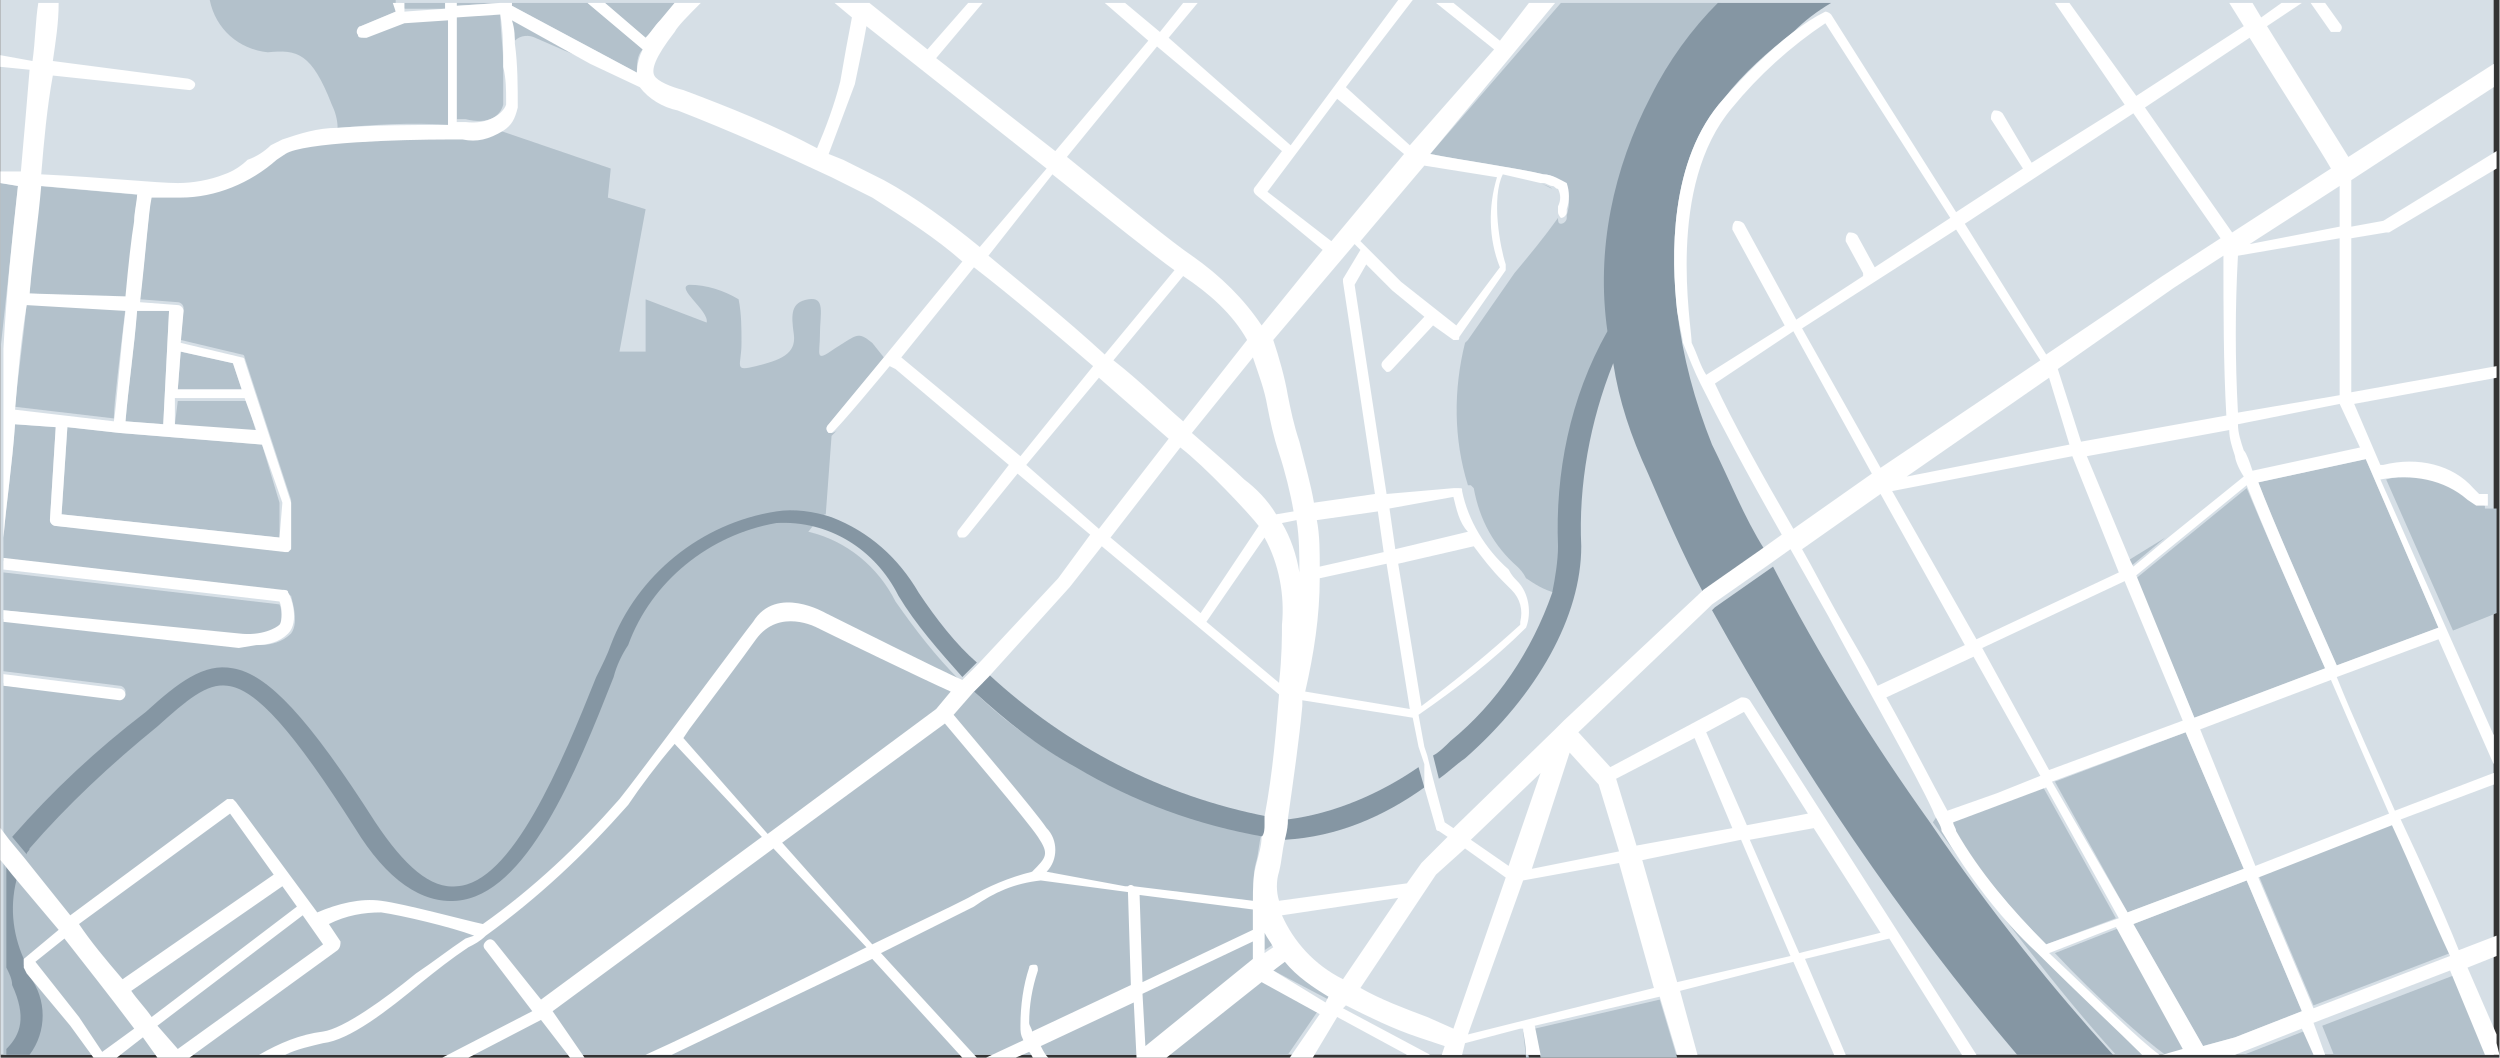 <svg xmlns="http://www.w3.org/2000/svg" viewBox="0 0 86 36.4" width="85.8" height="36.3"><rect x="0" y="0" width="86" height="36.4" fill="#333333" stroke="none"/><style type="text/css">.st0{fill:#D6DFE6;} .st1{fill:#B3C1CB;} .st2{fill:#8596A3;} .st3{fill:#FFFFFF;}</style><rect class="st0" width="85.8" height="36.3"/><path class="st1" d="M83.9 21.6l-2.5-5.8 -3.7 0.8c0.5 1.3 1.5 3.6 2.7 6.3L83.9 21.6z"/><polygon class="st1" points="74.5 18.5 73.2 19.3 73.3 19.5 "/><path class="st1" d="M75.5 24.7L80 23c-1.2-2.7-2.2-5-2.7-6.2l-3.8 3.1L75.5 24.7z"/><path class="st1" d="M85.5 17.4C85.5 17.4 85.5 17.4 85.5 17.4l-0.4-0.2c-0.8-0.7-1.9-1-3-0.7l2.3 5.2 1.5-0.6v-3.6H85.5z"/><path class="st1" d="M70.3 32.9c-1.3-1.2-2.4-2.6-3.3-4.2 -0.1-0.1-0.2-0.4-0.3-0.7l-0.2 0.3c2.2 3 4.3 5.8 6.3 8h1.2C73 35.6 71.6 34.3 70.3 32.9z"/><path class="st1" d="M70.7 32.8c1.5 1.6 3.1 3 3.8 3.5h0.2l0.7-0.2L73 31.9 70.7 32.8z"/><polygon class="st1" points="52.8 35.4 53 36.4 57.7 36.4 57.1 34.4 "/><path class="st1" d="M52.4 35.5l0.1 0.9h0.1C52.5 36 52.5 35.6 52.4 35.5L52.4 35.5z"/><polygon class="st1" points="77.2 29.9 75.2 25.2 70.7 26.9 73.2 31.4 "/><path class="st1" d="M79.6 34.6l4.7-1.8c-0.6-1.5-1.3-3-2-4.5l-4.6 1.8L79.6 34.6z"/><path class="st1" d="M70.4 32.5l2.4-0.9 -2.5-4.5 -3.2 1.2c0 0.1 0.1 0.2 0.1 0.3C68.1 30 69.2 31.3 70.4 32.5z"/><polygon class="st1" points="77.3 30.3 73.4 31.8 75.8 36 76.9 35.7 79.2 34.8 "/><polygon class="st1" points="77.2 36.3 77.2 36.3 77.1 36.3 79.9 36.3 79.5 35.4 "/><polygon class="st1" points="79.9 35.3 80.3 36.3 85.8 36.3 84.6 33.5 "/><path class="st1" d="M53 6.3l0.4 0.2C53.3 6.4 53.2 6.4 53 6.3L53 6.3z"/><path class="st1" d="M49.2 5.3c1 0.2 3.1 0.5 3.9 0.7 0.3 0 0.6 0.2 0.8 0.5 0.1 0.3 0.1 0.6 0 0.9 0 0 0 0.1 0 0.1 0 0.1-0.1 0.2-0.2 0.2 -0.1 0-0.1-0.1-0.1-0.2 -0.5 0.7-1 1.3-1.5 1.9l-1.6 2.3c0 0-0.1 0.1-0.1 0.1 -0.4 1.6-0.4 3.3 0.1 4.9 0 0 0 0 0.1 0 0 0 0.1 0.1 0.1 0.1 0.2 1.1 0.7 2 1.5 2.7 0.1 0.1 0.2 0.2 0.3 0.4 0.3 0.2 0.6 0.4 1 0.5 0.1-0.5 0.2-1.1 0.2-1.6 -0.2-2.6 0.4-5.2 1.7-7.4 -0.3-2.8 0.2-5.6 1.5-8.1 0.6-1.1 1.4-2.2 2.3-3.2h-5.5L49.2 5.3z"/><path class="st1" d="M4.3 14.5l1.3 0.1 0.2-3.9 -1.1-0.1C4.6 12 4.4 13.3 4.3 14.5z"/><path class="st1" d="M43.1 33l0-0.6 0-0.5 0-0.7 0.1-0.3c-0.1-0.4-0.1-0.8 0-1.2 0.1-0.3 0.1-0.7 0.2-1 -2.3-0.4-4.5-1.2-6.5-2.4 -1.3-0.7-2.5-1.6-3.5-2.6l-0.3 0.3c-0.2-0.1-0.3-0.2-0.3-0.2 -0.1 0 0.2-0.4 0.2-0.4 -0.8-0.8-1.5-1.7-2.2-2.7 -0.6-1.2-1.7-2.1-3-2.4 0.3-0.4 0.5-0.6 0.6-0.6l0.2-2.7 0.2-0.2c0 0-0.1 0.1-0.2 0.1 0 0-0.1 0-0.1 0 -0.1-0.1-0.1-0.2 0-0.3l1.9-2.3L30 11.8c-0.5-0.4-0.5-0.3-1.3 0.2 -0.7 0.5-0.5 0.2-0.5-0.5 0-0.7 0.2-1.3-0.4-1.2 -0.6 0.1-0.6 0.5-0.5 1.2 0.1 0.7-0.5 0.9-1.3 1.1s-0.5 0-0.5-0.8c0-0.5 0-1-0.1-1.5 -0.5-0.3-1.1-0.5-1.7-0.5 -0.5 0.1 0.7 0.9 0.6 1.3l-2.1-0.8v1.8h-0.9l0.9-4.9 -1.3-0.4 0.1-1 -3.8-1.3c0 0 0-0.1 0-0.2 -0.4 0.3-0.9 0.4-1.3 0.3h-0.4c0 0 0 0-0.1 0 -1.5 0-5 0.1-5.6 0.5L9.6 5.4C8.6 6.2 7.4 6.7 6.2 6.7H6 5.2c-0.1 0.5-0.2 1.9-0.4 3.6l1.3 0.1c0.1 0 0.2 0.1 0.2 0.2l-0.1 1.1 2.1 0.5c0.1 0 0.1 0.1 0.1 0.1l1.6 4.9c0 0 0 0 0 0.1v1.5c0 0.1 0 0.1-0.1 0.1 0 0-0.1 0.1-0.1 0l-7.9-0.8c-0.1 0-0.2-0.1-0.2-0.2l0.2-3.2 -1.4-0.1c-0.1 1.4-0.3 2.7-0.4 3.9v0.8l9.7 1.1c0.1 0 0.1 0.1 0.2 0.1 0 0.1 0.3 0.9 0 1.3 -0.3 0.3-0.7 0.4-1.1 0.4H8.2l-8.1-0.9v1.8l4 0.5c0.1 0 0.2 0.1 0.2 0.2 0 0 0 0 0 0 0 0.1-0.1 0.2-0.2 0.2l-4-0.5 0 12.8L39 36.3h5.3l1.1-1.6 -2-1.1L43.1 33z"/><path class="st1" d="M3.9 14.4c0-0.5 0.2-2.1 0.4-3.8l-3.4-0.2c-0.1 1.2-0.3 2.5-0.4 3.6L3.9 14.4z"/><path class="st1" d="M0 6.3L0 12c0.2-1.8 0.4-3.7 0.6-5.6L0 6.3z"/><path class="st1" d="M18.4 1.3c0.7 0.3 1.3 0.6 2 0.8l-2.8-1.5c0 0.2 0 0.5 0.1 0.8C17.9 1.2 18.2 1.2 18.4 1.3z"/><path class="st1" d="M17.3 3.6c0-0.3 0-0.6 0-0.9 0-0.2 0-0.3 0-0.5 0-0.5-0.1-1.1-0.1-1.8l-1.5 0.1v3.6h0.3C16.8 4.3 17.2 4 17.3 3.6z"/><path class="st1" d="M43.5 32v0.7l0.3-0.2C43.7 32.3 43.6 32.2 43.5 32z"/><path class="st1" d="M4.6 7.7c0-0.4 0.1-0.7 0.1-0.9 0-0.1 0-0.1 0-0.1L1.3 6.4C1.2 7.6 1.1 8.9 1 10.1l3.4 0.2C4.5 9.2 4.6 8.3 4.6 7.7z"/><path class="st1" d="M9.6 21.6c0.1-0.2 0.1-0.6 0-0.8l-9.5-1.1V21l8.1 0.9C9 21.9 9.3 21.9 9.6 21.6z"/><path class="st1" d="M43.8 33.4l1.9 1 0.1-0.2c-0.6-0.3-1.1-0.7-1.5-1.2L43.8 33.4z"/><polygon class="st1" points="2.3 14.7 2.1 17.7 9.6 18.5 9.6 17.3 9 15.3 4.1 14.9 "/><polygon class="st1" points="6.2 12.1 6.1 13.4 8.3 13.4 8 12.5 "/><polygon class="st1" points="6 14.6 8.8 14.9 8.5 13.8 6.1 13.8 "/><polygon class="st1" points="17.2 0.1 15.7 0.1 15.7 0.2 17.2 0.1 "/><path class="st1" d="M22.1 1.7l-1.9-1.6h-2.6v0.1l4.3 2.3C21.9 2.2 21.9 1.9 22.1 1.7z"/><path class="st1" d="M9.2 1.8c1-0.1 1.5 0 2.2 1.8 0.1 0.2 0.2 0.5 0.2 0.8 1.2-0.1 2.5-0.2 3.8-0.1V0.6l-1.5 0.1 -1.3 0.5h-0.1c-0.1 0-0.2-0.1-0.2-0.1 0-0.1 0-0.2 0.1-0.2l1.2-0.5 0-0.4H7.2C7.4 1 8.2 1.7 9.2 1.8z"/><polygon class="st1" points="15.3 0.3 15.3 0.1 13.8 0.1 13.9 0.3 "/><path class="st1" d="M22.7 0.7l0.5-0.6h-2.4l1.4 1.2C22.4 1.1 22.5 0.9 22.7 0.7z"/><path class="st2" d="M58.9 15.3c-0.6-1.5-1-3-1.2-4.6 -0.2-1.8-0.3-5.2 1.6-7.3 0.7-0.9 1.5-1.6 2.4-2.3 0.4-0.4 0.8-0.7 1.3-1h-3.9c-0.9 0.9-1.7 2-2.3 3.2 -1.3 2.5-1.9 5.3-1.5 8.1 -1.3 2.3-1.8 4.9-1.7 7.4 0 0.5-0.1 1.1-0.2 1.6 -0.7 2-1.9 3.8-3.5 5.1 -0.2 0.2-0.4 0.4-0.6 0.5l0.2 0.8c0.3-0.2 0.6-0.5 0.9-0.7 2.5-2.2 4-4.9 4-7.3 -0.1-2.1 0.3-4.3 1.1-6.3 0.2 1.3 0.6 2.5 1.2 3.8 0.6 1.4 1.2 2.8 1.9 4.1l0.1-0.1 2-1.4C60 17.8 59.5 16.5 58.9 15.3z"/><path class="st2" d="M66.4 28.3c-2-2.8-3.8-5.7-5.4-8.8l-2 1.4L58.9 21c3 5.4 6.5 10.6 10.5 15.3h3.3C70.7 34.1 68.5 31.4 66.4 28.3z"/><path class="st2" d="M31.6 20.4c-0.7-1.2-1.7-2.1-3-2.6 -0.6-0.2-1.3-0.3-1.9-0.2 -2.6 0.4-4.8 2.2-5.7 4.6 -0.1 0.3-0.3 0.7-0.5 1.1 -1.2 3-2.9 7.1-4.8 7.2 -0.9 0.1-1.8-0.7-2.8-2.2 -2.3-3.6-3.7-5.1-4.9-5.3 -1-0.2-1.9 0.5-3 1.5 -1.7 1.3-3.2 2.7-4.6 4.3l0 0 0.5 0.6c0-0.1 0.1-0.1 0.1-0.2 1.3-1.5 2.8-2.9 4.4-4.2 1-0.9 1.7-1.5 2.4-1.4 1 0.1 2.3 1.6 4.4 4.9 1.1 1.8 2.3 2.6 3.5 2.5 2.4-0.2 4.1-4.4 5.4-7.7 0.1-0.4 0.3-0.8 0.5-1.1 0.8-2.2 2.8-3.8 5.1-4.2 1.8-0.1 3.4 0.9 4.2 2.5 0.6 1 1.4 1.9 2.2 2.8l0.3-0.3 0.2-0.2C32.9 22.2 32.2 21.3 31.6 20.4z"/><path class="st2" d="M44.3 28.2c0 0.2-0.1 0.5-0.1 0.7 1.8-0.1 3.4-0.8 4.8-1.8l-0.2-0.7C47.5 27.3 45.9 28 44.3 28.2z"/><path class="st2" d="M33.8 23.5l-0.3 0.3c1.1 1 2.2 1.9 3.5 2.6 2 1.2 4.2 2 6.5 2.4 0-0.1 0-0.3 0.1-0.4s0-0.2 0-0.3c-3.6-0.7-6.9-2.4-9.6-4.9L33.8 23.5z"/><path class="st2" d="M0.9 33.4l-0.1-0.2c0-0.1 0-0.1 0-0.2 -0.4-0.9-0.5-1.9-0.2-2.9l-0.4-0.5v3.7c0.1 0.2 0.2 0.4 0.2 0.6 0.5 1.1 0.3 1.7-0.2 2.2v0.2H1c0.6-0.8 0.6-1.9 0-2.7C1 33.6 1 33.5 0.9 33.4z"/><path class="st3" d="M85.9 35.9v-0.3l-1-2.3 1-0.4v-0.7l-1.3 0.5c-0.6-1.5-1.3-3-2-4.5l3.2-1.2v-0.4l-3.4 1.3c-0.7-1.6-1.4-3.1-2-4.6l3.5-1.3 1.9 4.3v-1l-1.6-3.6 0 0 0 0 -2.3-5.2c1.1-0.2 2.2 0 3 0.7l0.3 0.2c0 0 0.1 0 0.1 0h0.3V17h-0.3l-0.2-0.2C84.4 16 83.2 15.7 82 16c0 0 0 0-0.1 0L81 13.9l4.9-0.9v-0.4l-5 0.9V8.2L82.1 8h0.1l3.7-2.2V5.2L82 7.6l-1.1 0.2V6.2L85.8 3V2.2l-5 3.2L78 0.9l1.2-0.8h-0.7l-0.7 0.5 -0.3-0.5h-0.8l0.5 0.8 -3.7 2.4 -2.3-3.2h-0.5l2.4 3.5 -3.2 2 -1-1.7c-0.1-0.1-0.2-0.1-0.3-0.1 -0.1 0.1-0.1 0.2-0.1 0.3l1.1 1.7 -2.3 1.5L63 0.5c-0.1-0.1-0.2-0.1-0.2-0.1 -0.4 0.2-0.7 0.4-1.1 0.7 -0.9 0.7-1.7 1.5-2.4 2.3 -1.9 2.1-1.8 5.5-1.6 7.3 0.1 0.6 0.2 1 0.2 1.1 0.2 0.5 0.4 1 0.6 1.4l0 0c0.6 1.2 1.6 3.1 2.8 5.2l-0.7 0.5 -2 1.4 -0.1 0.1 -4.7 4.4 0 0L53.6 25l-0.1 0.1 0 0L50 28.5l-0.3-0.2 -0.4-1.5 -0.2-0.8L49 25.7l-0.2-1.1c1.3-0.9 2.6-1.9 3.7-3 0.2-0.5 0.1-1.2-0.3-1.6l0 0c-0.1-0.1-0.2-0.2-0.3-0.4 -0.8-0.7-1.4-1.7-1.6-2.7 0-0.1 0-0.1-0.1-0.1 0 0 0 0-0.1 0h-0.1L47.7 17l-1.1-7.2L47 9.1l0.9 0.9 0 0 1.1 0.9 -1.4 1.5c-0.1 0.1-0.1 0.2 0 0.3 0 0 0.1 0.1 0.1 0.1 0.1 0 0.1 0 0.2-0.1l1.4-1.5 0.7 0.5c0 0 0.1 0 0.1 0l0 0 0 0c0.1 0 0.1 0 0.1-0.1l1.6-2.3 0 0c0-0.1 0-0.1 0-0.2 -0.2-0.6-0.5-2.3-0.1-3.1L53 6.3h0.1c0.1 0 0.2 0.1 0.3 0.1 0.1 0 0.1 0.1 0.2 0.1 0.1 0.2 0.1 0.4 0 0.6 0 0 0 0.1 0 0.1s0 0 0 0.1c0 0.1 0.1 0.2 0.1 0.2l0 0c0.1 0 0.2-0.1 0.2-0.2 0 0 0-0.1 0-0.1 0.1-0.3 0.1-0.6 0-0.9C53.7 6.2 53.4 6 53.1 6c-0.8-0.2-2.9-0.5-3.9-0.7l4.3-5.2h-0.9l-1 1.3L50 0.1h-0.6l2 1.6L48.5 5l-2.2-2 2.3-3h-0.5l-3.7 5 -4.2-3.7 1-1.2h-0.5l-0.8 1 -1.2-1H38l1.5 1.3 -3.2 3.8L32.2 2l1.6-1.9h-0.5l-1.4 1.6 -2-1.6h-1.2l0.6 0.5c-0.1 0.5-0.3 1.6-0.4 2.2 -0.2 0.8-0.5 1.6-0.8 2.3 -1.5-0.8-3-1.4-4.6-2 -0.4-0.1-0.9-0.3-1-0.5s0-0.6 0.7-1.5c0.1-0.2 0.5-0.6 0.9-1h-0.9l-0.5 0.6c-0.2 0.2-0.3 0.4-0.5 0.6l-1.4-1.2h-0.6l1.9 1.6c-0.1 0.2-0.2 0.5-0.2 0.8l-4.3-2.3V0.1h-0.4l0 0 -1.5 0.1V0.1h-0.4v0.2l-1.4 0.1V0.1h-0.4l0.1 0.3 -1.2 0.5c-0.1 0-0.2 0.2-0.1 0.3 0 0.1 0.1 0.1 0.2 0.1h0.1l1.3-0.5 1.5-0.1v3.6c-1.3 0-2.5 0-3.8 0.1 -0.7 0-1.3 0.2-1.9 0.4L9.3 5C9.1 5.2 8.8 5.4 8.5 5.5 8.3 5.7 8 5.9 7.7 6 7.2 6.2 6.6 6.3 6.1 6.3 5.4 6.3 3.5 6.1 1.4 6c0.1-1.2 0.2-2.3 0.4-3.4l4.7 0.5 0 0c0.1 0 0.2-0.1 0.2-0.2S6.5 2.7 6.4 2.7L1.8 2.1C1.9 1.4 2 0.8 2 0.1H1.3c-0.1 0.6-0.1 1.3-0.2 2L0 1.9v0.4l1 0.1C0.9 3.6 0.8 4.8 0.7 5.9L0 5.9v0.4l0.6 0.1C0.4 8.2 0.2 10.1 0.1 12v2.5 4c0.1-1.2 0.3-2.5 0.4-3.9l1.4 0.1 -0.2 3.2c0 0.1 0.1 0.2 0.2 0.2L9.8 19l0 0c0 0 0.1 0 0.1 0 0 0 0.1-0.1 0.1-0.1v-1.5c0 0 0 0 0-0.1l-1.6-4.9c0-0.1-0.1-0.1-0.1-0.1l-2.1-0.5 0.1-1.1c0-0.1-0.1-0.2-0.2-0.2l-1.3-0.1c0.2-1.7 0.3-3.2 0.4-3.6H6h0.2c1.2 0 2.4-0.5 3.3-1.3l0.3-0.2c0.6-0.4 4-0.5 5.6-0.5 0 0 0 0 0.1 0l0 0h0.4c0.5 0.1 0.9 0 1.4-0.3 0.3-0.2 0.4-0.4 0.5-0.8 0-0.7 0-1.5-0.1-2.2 0-0.2 0-0.5-0.1-0.8l2.7 1.5L22 3c0.3 0.4 0.8 0.7 1.3 0.8 1.8 0.7 3.6 1.5 5.3 2.3l1.4 0.7c1.1 0.7 2.2 1.4 3.1 2.2l-2.7 3.3 -1.9 2.3c-0.1 0.1-0.1 0.2 0 0.3 0 0 0.1 0 0.1 0 0.1 0 2-2.3 2-2.3l0.2 0.1 3.9 3.3L33 18.2c-0.1 0.1-0.1 0.2 0 0.3 0 0 0.1 0 0.1 0 0.1 0 0.1 0 0.2-0.1l1.7-2.1 2.5 2.1 -1.1 1.5 -2.8 3 -0.2 0.2 -0.3 0.3 0 0c-0.7-0.3-4.1-2-4.7-2.3 0 0-1.7-1-2.5 0.3 -0.1 0.1-4.1 5.5-4.6 6.1 -1.4 1.6-3 3.1-4.7 4.3 -0.5-0.1-2.7-0.7-3.5-0.8 -0.7-0.1-1.5 0.1-2.2 0.4l-2.8-3.8c0 0-0.1-0.1-0.1-0.1 0 0-0.1 0-0.2 0l-5.4 4 -1.6-2 -0.5-0.6 -0.3-0.4 0 0v1.1l0.4 0.5L2 32l-1.2 1c0 0 0 0.1 0 0.1 0 0.1 0 0.1 0 0.2l0.1 0.2 1.5 1.8 0.8 1.1H4l0.9-0.7 0.5 0.7h1.1l5.1-3.7c0.1-0.1 0.1-0.2 0.1-0.3 0 0 0 0 0 0l-0.4-0.6c0.6-0.3 1.2-0.4 1.8-0.4 0.7 0.1 2.4 0.5 3.2 0.8L16 32.3c-0.6 0.4-1.1 0.8-1.7 1.2 -1.1 0.9-2.5 1.9-3.2 2 -0.8 0.1-1.5 0.4-2.2 0.8h0.9c0.4-0.2 0.9-0.3 1.3-0.4 0.9-0.1 2.2-1.1 3.4-2.1 0.5-0.4 1-0.8 1.6-1.2 0.2-0.1 0.4-0.2 0.6-0.4l0 0c1.8-1.3 3.4-2.8 4.9-4.5 0.4-0.6 1-1.4 1.6-2.1l3 3.2 -7.6 5.6L17 32.4c-0.1-0.1-0.2-0.1-0.3 0 -0.1 0.1-0.1 0.2 0 0.3l1.6 2.1 -3.1 1.6h0.9l2.5-1.3 1 1.3h0.5L19 34.8l7.6-5.6 3.2 3.4c-2.4 1.2-5.6 2.8-7.6 3.7h0.9L30 33l3.1 3.4h0.5l-3.3-3.6c1.2-0.6 2.2-1.1 2.6-1.3l0.6-0.3c0.7-0.5 1.4-0.8 2.3-0.9l3 0.4 0.1 3.2 -3.4 1.6c0-0.1-0.1-0.2-0.1-0.3 0-0.6 0.1-1.2 0.3-1.8 0-0.1 0-0.2-0.1-0.2 0 0 0 0 0 0 -0.1 0-0.2 0-0.2 0.1 -0.2 0.6-0.3 1.3-0.3 2 0 0.2 0 0.3 0.1 0.5l-1.5 0.7h1l0.7-0.3c0.1 0.1 0.1 0.2 0.2 0.3h0.6c-0.2-0.1-0.3-0.3-0.4-0.5l3.2-1.5 0.1 2H40l3.4-2.7 2 1.1 -1.1 1.6h0.8L46 35l2.4 1.3h0.8l-3-1.6 0.1-0.1c0.8 0.4 1.6 0.8 2.5 1.1l0.9 0.3 -0.1 0.3h0.7l0.1-0.4 1.9-0.5h0.1c0 0.2 0.1 0.5 0.1 0.9H53l-0.2-1 4.3-1 0.6 2h0.7l-0.6-2.2 3.9-1 1.4 3.2h0.4L62.1 33l2.9-0.7 2.5 4H68l-7.8-12.2c-0.1-0.1-0.2-0.1-0.3-0.1l-4.5 2.4 -1.1-1.2 4.5-4.3 0.1-0.1 2-1.4 0.7-0.5 1.3 2.3c1.5 2.8 3 5.4 3.6 6.7 0.1 0.3 0.3 0.5 0.3 0.7 0.9 1.5 2 3 3.3 4.2l0 0c1.4 1.4 2.8 2.7 3.6 3.5h0.6c-0.7-0.5-2.2-2-3.8-3.5l2.3-0.9 2.3 4.2 -0.7 0.2h2.5l2.3-0.9 0.4 0.9h0.4l-0.4-1.1 4.7-1.8 1.2 2.9H86L85.9 35.9zM0.5 14.1c0.1-1.2 0.2-2.4 0.4-3.6l3.4 0.2c-0.2 1.6-0.3 3.2-0.4 3.8L0.5 14.1zM9.6 18.5l-7.5-0.8 0.2-3 1.8 0.2 0 0L9 15.3l0.7 2L9.6 18.5zM6 14.6v-0.9h2.4l0.4 1.1L6 14.6zM8 12.5l0.3 0.9H6.1l0.1-1.3L8 12.5zM5.8 10.7l-0.2 3.9 -1.3-0.1c0.1-1.2 0.3-2.5 0.4-3.8L5.8 10.7zM4.7 6.7c0 0.2-0.1 0.6-0.1 0.9 -0.1 0.6-0.2 1.5-0.3 2.6L1 10.1c0.1-1.2 0.3-2.5 0.4-3.7l3.4 0.3C4.8 6.6 4.8 6.7 4.7 6.7L4.7 6.7zM17.4 3.5c0 0 0 0.1 0 0.1 -0.1 0.3-0.6 0.7-1.4 0.6h-0.3V0.6l1.5-0.1c0.1 0.6 0.1 1.2 0.1 1.8C17.4 2.7 17.4 3.1 17.4 3.5zM10.2 31.2l-5 3.8c-0.2-0.3-0.5-0.6-0.7-0.9l5.2-3.6L10.2 31.2zM7.9 28l1.5 2.1 -5.2 3.6c-0.6-0.7-1.1-1.3-1.5-1.9L7.9 28zM3.5 36.2L2.7 35l0 0 -1.5-1.9 1-0.8c0.7 0.9 1.5 1.9 2.4 3.1L3.5 36.2zM6.1 36.1l-0.7-0.8 5-3.8 0.7 1L6.1 36.1zM53 26.6l-1.1 3.2 -1.3-0.9L53 26.6zM49 27.1l0.4 1.4c0 0 0 0.1 0.1 0.1l0.3 0.2 -0.9 0.9 -0.5 0.7L44 31c-0.1-0.3-0.1-0.7 0-1 0.1-0.4 0.1-0.7 0.2-1.1s0.1-0.5 0.1-0.7c0.2-1.4 0.4-2.8 0.5-3.9v-0.2l3.8 0.6 0.2 1 0 0 0.2 0.6L49 27.1zM38 12.2c-1.3-1.2-2.8-2.4-4-3.4L36.2 6c2 1.6 3.5 2.8 4.2 3.3L38 12.2zM40.7 9.5c0.9 0.6 1.7 1.3 2.2 2.2l-2.2 2.8c-0.7-0.6-1.5-1.4-2.4-2.1L40.7 9.5zM47.6 19l-2.2 0.5c0-0.5 0-1.1-0.1-1.6l2.1-0.3L47.6 19zM45.4 19.9l2.3-0.5 0.8 5 -3.6-0.6C45.2 22.5 45.4 21.2 45.4 19.9L45.4 19.9zM44.7 19.7c-0.1-0.6-0.3-1.2-0.6-1.7l0.5-0.1C44.7 18.5 44.7 19.1 44.7 19.7L44.7 19.7zM43.9 17.7c-0.3-0.5-0.7-0.9-1.1-1.2 -0.3-0.3-1-0.9-1.8-1.6l2.1-2.6c0.2 0.6 0.4 1.1 0.5 1.7 0.1 0.5 0.2 1 0.4 1.6 0.2 0.6 0.4 1.4 0.5 2L43.9 17.7zM43.3 18.1l-2 3 -3.1-2.6 2.4-3.1C41.4 16 43 17.7 43.3 18.1zM43.5 18.5c0.5 0.9 0.7 2 0.6 3 0 0.4 0 1.1-0.1 2l-2.5-2.1L43.5 18.5zM43.5 32.8v-0.7c0.1 0.2 0.2 0.3 0.3 0.5L43.5 32.8zM44.1 31.5l4-0.6 -1.9 2.8C45.2 33.2 44.5 32.4 44.1 31.5L44.1 31.5zM52.3 21.5c-1.1 1-2.2 1.9-3.4 2.8l-0.8-4.9 2.6-0.6c0.3 0.4 0.6 0.8 1 1.2l0.3 0.3c0.3 0.3 0.4 0.7 0.3 1.1L52.3 21.5zM50 17.1c0.1 0.4 0.2 0.9 0.5 1.2L48 18.9l-0.2-1.4L50 17.1zM46.2 9.6c0 0 0 0.1 0 0.1l1.1 7.3 -2.1 0.3c-0.1-0.6-0.3-1.3-0.5-2.1 -0.2-0.6-0.3-1.1-0.4-1.6 -0.1-0.6-0.3-1.3-0.5-1.9l2.8-3.3 0.2 0.2L46.2 9.6zM51.6 9.2l-1.5 2 -1.9-1.5 -1.4-1.4 2.2-2.6 2.5 0.4C51.2 7.1 51.2 8.2 51.6 9.2zM48.3 5.3l-2.5 3 -2.2-1.7 2.4-3.2L48.3 5.3zM39.8 1.6l4.3 3.6 -0.9 1.2c-0.1 0.1-0.1 0.2 0 0.3l2.3 1.9 -2.1 2.6c-0.6-0.9-1.4-1.7-2.4-2.4 -0.6-0.4-2.2-1.7-4.3-3.4L39.8 1.6zM30.4 6.2L29 5.5l-0.5-0.2c0.3-0.8 0.6-1.6 0.9-2.4 0.1-0.5 0.3-1.4 0.4-2l6.2 4.9 -2.3 2.7C32.6 7.6 31.5 6.8 30.4 6.2zM31 12.3l2.5-3.1c1.3 1 2.7 2.2 4.1 3.4l-2.5 3.1L31 12.3zM35.3 16l2.5-3 2.4 2.1 -2.4 3.1L35.3 16zM23.5 25.4l0.2-0.3c0.9-1.2 1.8-2.4 2.3-3.1 0.8-1.1 2.1-0.4 2.1-0.4 0.6 0.3 3.7 1.8 4.6 2.2l-0.5 0.6 -5.8 4.3L23.5 25.4zM33.3 30.9l-0.6 0.3 -2.7 1.3L26.9 29l5.6-4.1c0.5 0.6 2.8 3.3 3.2 3.9s0.3 0.7-0.2 1.2C34.7 30.2 34 30.5 33.3 30.9zM36 28.5c-0.4-0.6-2.7-3.3-3.2-3.9l0.7-0.8 0.3-0.3 0.2-0.2 2.8-3.1 0 0 1.1-1.4 6.1 5.1c-0.1 1.2-0.2 2.6-0.5 4.2 0 0.1 0 0.2 0 0.3s0 0.3-0.1 0.4c0 0.3-0.1 0.6-0.2 1 -0.1 0.4-0.1 0.8-0.1 1.2l-4.1-0.5c0 0-0.1-0.1-0.2 0h-0.1L36 30C36.4 29.6 36.4 28.9 36 28.5zM39.2 30.8l3.9 0.5V32l-3.8 1.8L39.2 30.8zM39.4 36l-0.1-1.8 3.8-1.8V33L39.4 36zM43.8 33.4l0.4-0.3c0.4 0.5 1 0.9 1.5 1.2l-0.1 0.2L43.8 33.4zM49.1 35c-0.8-0.3-1.6-0.6-2.3-1l2.6-3.9 1-0.9 1.4 1 -1.8 5.2L49.1 35zM52.4 30.3l3.3-0.6 1.2 4.3 -6.4 1.6L52.4 30.3zM57.7 33.8l-1.2-4.2 3.4-0.7 1.7 4L57.7 33.8zM61.9 32.8l-1.7-3.9 2.2-0.4 2.3 3.6L61.9 32.8zM60 24.5l2.2 3.5 -2.1 0.4 -1.4-3.2L60 24.5zM58.3 25.4l1.3 3.1 -3.3 0.6 -0.7-2.3L58.3 25.4zM55 27l0.7 2.3 -3 0.6 1.3-4L55 27zM67.3 7.9l2.9 4.5 -5.5 3.7L62 11.3 67.3 7.9zM76.9 15.7c0 0.1 0.1 0.4 0.3 0.7l-2.6 2.1 -1.2 1 -0.1-0.2 -1.5-3.6 4.9-0.9C76.7 15.1 76.8 15.4 76.9 15.7zM75.5 24.7l-2-4.9 3.8-3.1c0.5 1.3 1.5 3.6 2.7 6.3L75.5 24.7zM76.6 14.3l-5 0.9 -0.8-2.5 4-2.8 1.7-1.1C76.5 10.7 76.5 12.5 76.6 14.3L76.6 14.3zM71.2 15.3l-5.6 1.1 4.9-3.4L71.2 15.3zM71.3 15.7l1.6 4L68 22l-2.9-5.1L71.3 15.7zM73.1 20l2 4.8 -4.6 1.7 -2.3-4.2L73.1 20zM75.2 25.2l2 4.7 -4 1.5 -2.6-4.5L75.2 25.2zM82.2 28l-4.6 1.8 -1.9-4.7 4.5-1.7C80.8 24.8 81.5 26.4 82.2 28zM83.9 21.6l-3.5 1.3c-1.2-2.7-2.2-5-2.7-6.3l3.7-0.8L83.9 21.6zM81.2 15.4l-3.7 0.8c-0.1-0.3-0.2-0.6-0.3-0.7 -0.1-0.3-0.2-0.6-0.2-0.9l3.5-0.7L81.2 15.4zM80.5 13.6L77 14.2c-0.1-1.8-0.1-3.6 0-5.4l3.5-0.6L80.5 13.6zM80.5 7.8l-3.1 0.6 3.1-2V7.8zM77.4 1.3c1.3 2.1 2.4 3.8 2.8 4.5L76.8 8l-3-4.3L77.4 1.3zM73.4 3.9l3 4.3 -2 1.3 -4 2.7 -2.8-4.5L73.4 3.9zM59.6 3.7c0.9-1.1 2-2.1 3.2-2.9l4.3 6.7 -2.6 1.7 0 0 -0.6-1.1C63.8 8 63.7 8 63.6 8c0 0 0 0 0 0 -0.1 0.1-0.1 0.2-0.1 0.3l0.6 1.1v0.1l-2.3 1.5L60 7.7c-0.1-0.1-0.2-0.1-0.3-0.1 -0.1 0.1-0.1 0.2-0.1 0.3l1.8 3.3 -2.7 1.7c-0.2-0.3-0.3-0.7-0.5-1.1C58.2 11.2 57.3 6.4 59.6 3.7zM59 13.2l2.7-1.8 2.7 4.9 -2.7 1.9C60.6 16.3 59.6 14.5 59 13.2zM62 18.9l2.7-1.9 2.9 5.2 -3 1.4c-0.4-0.8-0.9-1.6-1.4-2.5S62.4 19.6 62 18.9zM64.9 24l3-1.4 2.3 4.1 -1.5 0.6L67 27.9l0 0C66.5 27 65.8 25.6 64.9 24zM70.4 32.5c-1.2-1.2-2.3-2.5-3.1-3.9 0-0.1-0.1-0.2-0.1-0.3l3.2-1.2 2.5 4.5L70.4 32.5zM76.9 35.7L75.8 36l-2.4-4.2 3.9-1.5 1.9 4.5L76.9 35.7zM79.6 34.7l-1.9-4.5 4.6-1.8c0.7 1.5 1.3 3 2 4.5L79.6 34.7z"/><path class="st3" d="M80.5 1.1c0.1-0.1 0.1-0.2 0-0.3L80 0.1h-0.5l0.7 1C80.3 1.1 80.4 1.1 80.5 1.1z"/><path class="st3" d="M8.8 22.2c0.4 0 0.8-0.1 1.1-0.4 0.4-0.4 0.1-1.3 0-1.4 0-0.1-0.1-0.1-0.2-0.1l-9.6-1.1v0.4l9.5 1.1c0.1 0.2 0.1 0.7 0 0.8S9 21.9 8.2 21.8L0.1 21v0.4l8.1 0.9L8.8 22.2z"/><path class="st3" d="M4.1 24.1c0.1 0 0.2-0.1 0.2-0.2 0-0.1-0.1-0.2-0.2-0.2 0 0 0 0 0 0l-4-0.5v0.4L4.1 24.1 4.1 24.1z"/></svg>